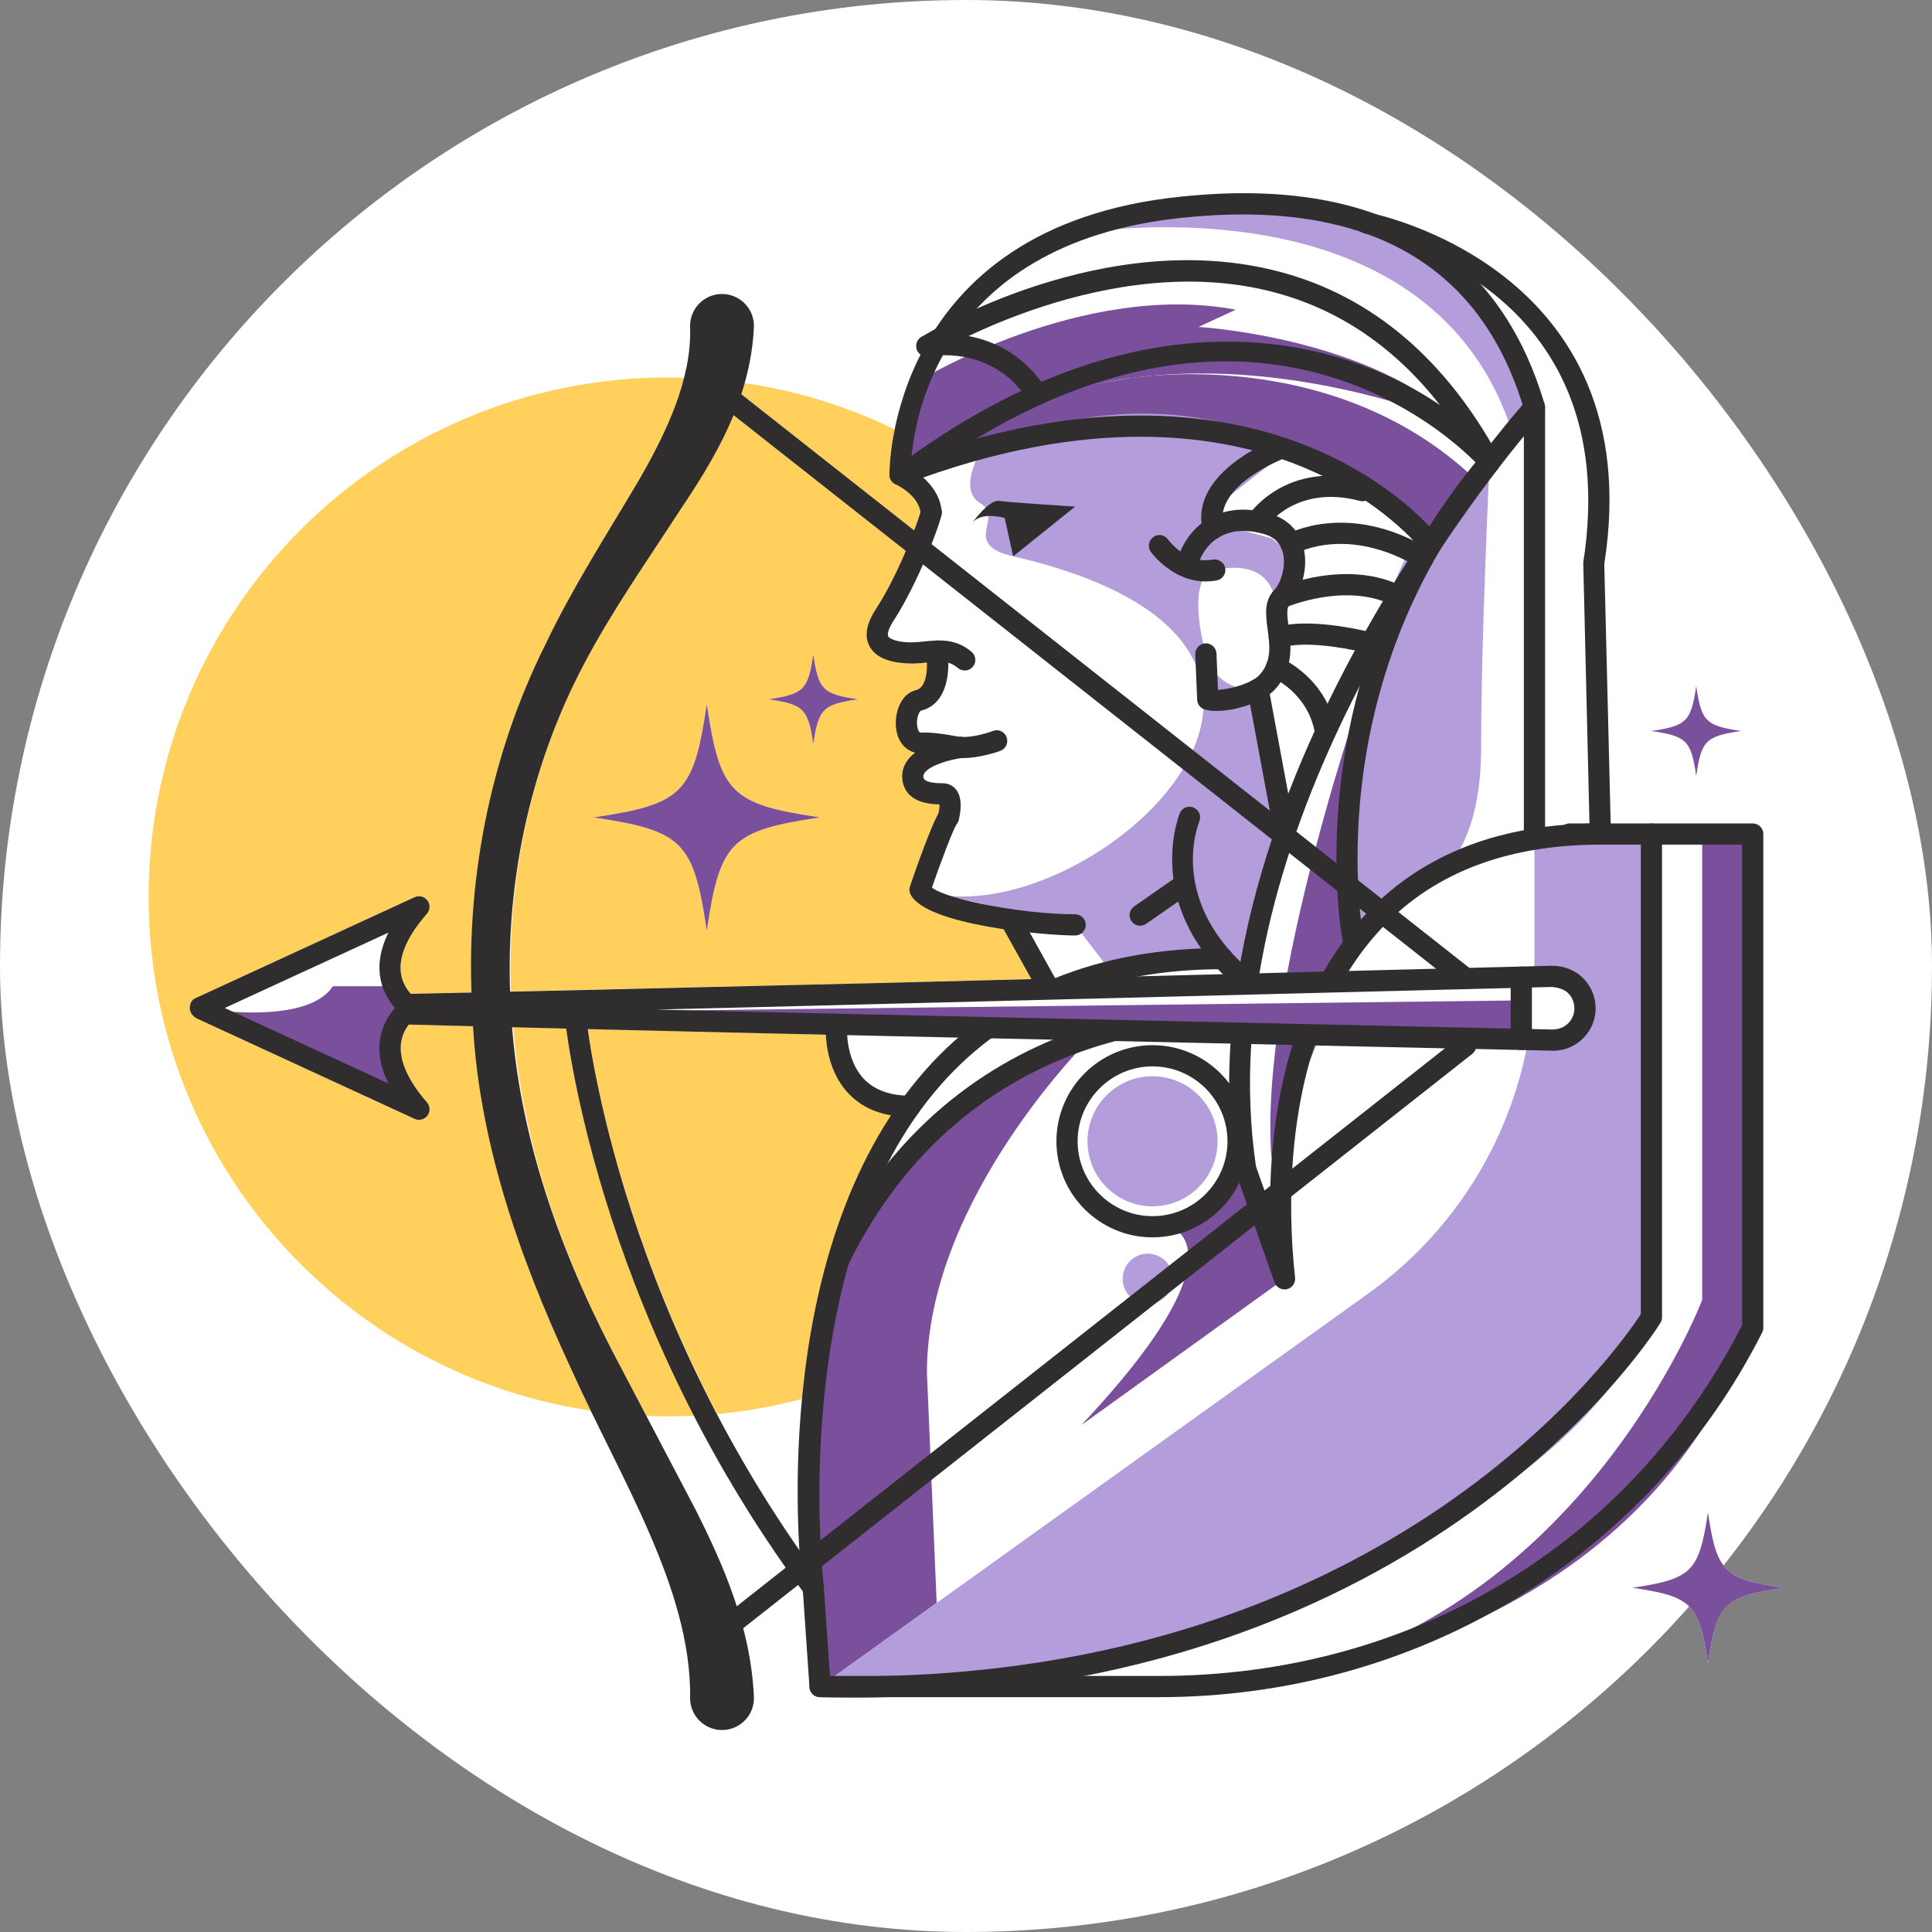 <svg width="130" height="130" viewBox="0 0 130 130" fill="none" xmlns="http://www.w3.org/2000/svg">
<rect x="0" y="0" width="130" height="130" fill="#808080" stroke="none"/>
<rect width="130" height="130" rx="65" fill="white"/>
<path d="M44.952 95.303C64.256 95.303 79.904 79.654 79.904 60.351C79.904 41.047 64.256 25.399 44.952 25.399C25.649 25.399 10 41.047 10 60.351C10 79.654 25.649 95.303 44.952 95.303Z" fill="#FFD15C"/>
<path d="M114.627 95.944C116.086 93.968 117.44 91.899 118.573 89.66C118.623 89.56 118.651 89.449 118.651 89.337V56.117C118.651 55.721 118.333 55.403 117.937 55.403H108.378L107.949 37.946C110.866 19.304 94.67 14.892 92.381 14.367C88.8 13.102 84.51 12.703 79.489 13.227C70.463 14.142 65.609 18.087 62.972 22.123C62.447 22.41 62.067 22.63 61.994 22.674C61.946 22.704 61.941 22.762 61.903 22.801C61.833 22.868 61.783 22.927 61.746 23.017C61.71 23.104 61.701 23.178 61.7 23.272C61.699 23.326 61.659 23.371 61.671 23.426C61.679 23.468 61.724 23.485 61.74 23.523C61.755 23.567 61.736 23.614 61.76 23.655C61.795 23.71 61.861 23.718 61.907 23.761C61.934 23.787 61.94 23.829 61.969 23.85C59.838 28.042 59.846 31.874 59.848 31.954C59.849 31.986 59.893 31.998 59.898 32.029C59.904 32.085 59.872 32.137 59.893 32.194C59.962 32.376 60.099 32.507 60.265 32.579C60.269 32.581 60.268 32.588 60.272 32.59C60.289 32.596 61.766 33.299 61.92 34.481C61.876 34.66 61.722 35.1 61.502 35.683L49.83 26.486C50.289 25.083 50.65 23.626 50.729 22.038C50.732 21.982 50.733 21.921 50.731 21.864C50.695 20.679 49.704 19.746 48.518 19.782C47.332 19.819 46.4 20.809 46.436 21.996L46.438 22.038C46.542 25.46 44.905 29.04 42.861 32.528C40.8 36.005 38.521 39.539 36.708 43.347C33.093 50.574 31.496 58.75 31.785 66.776C30.404 66.805 29.023 66.842 27.643 66.871C26.874 66.034 26.227 64.346 28.724 61.486C28.946 61.236 28.963 60.862 28.762 60.589C28.556 60.321 28.205 60.231 27.887 60.371L13.111 67.183C12.859 67.299 12.77 67.583 12.77 67.862C12.77 68.136 13.005 68.42 13.255 68.537L27.886 75.281C27.986 75.325 28.087 75.348 28.187 75.348C28.405 75.348 28.622 75.248 28.761 75.064C28.962 74.791 28.945 74.418 28.723 74.166C26.905 72.088 26.482 70.242 27.507 68.938C28.97 68.977 30.432 69.01 31.895 69.046C32.358 77.109 35.069 84.862 38.39 92.032C41.739 99.481 46.484 106.859 46.436 114.158L46.435 114.254C46.435 114.291 46.436 114.328 46.437 114.365C46.494 115.55 47.501 116.465 48.685 116.407C49.87 116.35 50.785 115.343 50.727 114.158C50.65 112.56 50.348 111.056 49.967 109.591L53.715 106.638C53.821 106.785 53.915 106.931 54.023 107.079L54.467 113.534C54.475 113.639 54.547 113.712 54.594 113.799C54.629 113.862 54.634 113.937 54.684 113.986C54.773 114.074 54.898 114.104 55.023 114.136C55.074 114.149 55.108 114.196 55.163 114.198C55.916 114.215 56.657 114.226 57.398 114.226C57.639 114.226 57.855 114.2 58.093 114.198H77.994C85.327 114.198 92.287 112.435 98.516 109.359C104.042 106.929 110.223 102.819 114.627 95.944ZM49.555 108.096C48.824 105.821 47.857 103.679 46.843 101.654L41.105 90.721C37.615 83.923 35.127 76.644 34.527 69.111C35.717 69.14 36.907 69.17 38.098 69.199C38.662 73.331 41.513 89.279 52.894 105.467L49.555 108.096ZM53.789 104.261C42.973 88.694 40.148 73.484 39.549 69.233C43.444 69.327 47.338 69.428 51.231 69.521L55.573 69.617C55.602 70.433 55.814 72.212 57.078 73.557C57.82 74.35 58.862 74.748 60.046 74.949C53.463 84.897 53.448 98.575 53.789 104.261ZM59.251 66.138L51.242 66.327C45.619 66.463 40 66.589 34.38 66.713C34.121 59.06 35.742 51.407 39.309 44.656C41.177 41.11 43.496 37.812 45.767 34.316C47.054 32.388 48.35 30.254 49.316 27.898L60.949 37.065C60.408 38.329 59.7 39.808 58.923 40.999C58.276 41.991 58.143 42.838 58.527 43.518C59.145 44.611 60.806 44.638 61.497 44.643C61.791 44.632 62.079 44.605 62.356 44.577C62.374 45.263 62.299 46.264 61.625 46.433C60.638 46.672 60.197 47.882 60.282 48.896C60.36 49.817 60.908 50.401 61.732 50.583C61.483 50.753 61.23 50.924 61.063 51.154C60.756 51.578 60.639 52.063 60.734 52.569C60.984 53.968 62.479 54.108 63.214 54.124C63.22 54.3 63.187 54.571 63.127 54.797C62.565 55.779 61.458 58.955 61.23 59.632C61.169 59.81 61.179 60.011 61.269 60.184C61.874 61.376 64.778 62.1 67.526 62.509L69.4 65.876L59.251 66.138ZM47.559 47.378C46.666 53.383 45.942 54.106 39.937 55C45.942 55.893 46.665 56.618 47.559 62.622C48.452 56.617 49.175 55.893 55.18 55C49.175 54.106 48.452 53.383 47.559 47.378ZM114.922 101.756C114.328 105.756 113.846 106.238 109.845 106.833C113.845 107.428 114.327 107.91 114.922 111.91C115.517 107.91 115.999 107.428 119.999 106.833C115.999 106.239 115.517 105.757 114.922 101.756ZM114.135 52.199C114.488 49.824 114.774 49.538 117.149 49.184C114.774 48.831 114.488 48.545 114.135 46.169C113.781 48.545 113.495 48.831 111.12 49.184C113.495 49.537 113.781 49.824 114.135 52.199ZM54.724 44.035C54.371 46.411 54.085 46.697 51.709 47.05C54.085 47.404 54.371 47.69 54.724 50.065C55.077 47.69 55.363 47.404 57.739 47.05C55.363 46.697 55.077 46.411 54.724 44.035Z" fill="white"/>
<path d="M114.537 56.122V87.467C114.537 87.467 106.49 108.675 85.875 112.831C85.875 112.831 109.949 110.972 117.937 89.342V56.122H114.537Z" fill="#7A4F9B"/>
<path d="M81.929 76.794C81.929 79.211 79.969 81.171 77.552 81.171C75.135 81.171 73.175 79.211 73.175 76.794C73.175 74.377 75.135 72.418 77.552 72.418C79.969 72.418 81.929 74.377 81.929 76.794Z" fill="#B39DDB"/>
<path d="M78.922 86.048C78.922 86.982 78.165 87.738 77.231 87.738C76.298 87.738 75.541 86.981 75.541 86.048C75.541 85.114 76.298 84.357 77.231 84.357C78.165 84.357 78.922 85.114 78.922 86.048Z" fill="#B39DDB"/>
<path d="M73.503 69.702C73.503 69.702 62.37 80.573 62.37 92.35L63.026 107.861L55.181 113.485C55.181 113.485 52.717 92.781 56.609 84.152C60.502 75.522 64.975 73.267 73.503 69.702Z" fill="#7A4F9B"/>
<path d="M91.983 45.63C91.983 45.63 84.649 66.317 85.557 77.939L91.288 63.334C91.288 63.334 90.618 49.736 91.983 45.63Z" fill="#7A4F9B"/>
<path d="M78.265 82.344C78.265 82.344 84.611 83.283 72.757 95.893L86.431 86.048L83.621 77.938C83.621 77.938 81.183 82.547 78.265 82.344Z" fill="#7A4F9B"/>
<path d="M103.249 56.468V65.286C103.249 73.908 99.093 82.003 92.085 87.026L55.18 113.483L71.8 112.28C71.8 112.28 104.302 105.21 111.12 88.629V56.121L103.249 56.468Z" fill="#B39DDB"/>
<path d="M100.235 31.083C100.235 31.083 99.662 42.754 99.662 50.294C99.662 57.833 96.267 59.237 96.267 59.237L91.288 63.335C91.288 63.335 90.008 60.365 91.288 52.649C92.569 44.931 92.209 36.642 100.235 31.083Z" fill="#B39DDB"/>
<path d="M71.8 15.808C71.8 15.808 96.083 11.256 101.774 29.143L103.249 27.407C103.249 27.407 101 8.068 71.8 15.808Z" fill="#B39DDB"/>
<path d="M66.135 30.138C87.868 25.831 96.529 36.221 96.529 36.221L99.662 32.635C89.9 22.895 75.75 25.491 75.75 25.491C61.574 27.705 66.135 30.138 66.135 30.138Z" fill="#7A4F9B"/>
<path d="M61.907 25.581C61.907 25.581 72.827 18.904 83.149 20.837L80.647 21.999C80.647 21.999 92.417 22.686 98.383 28.657C98.383 28.657 81.997 21.402 67.993 27.705L60.987 31.451L61.907 25.581Z" fill="#7A4F9B"/>
<path d="M66.135 30.138C66.135 30.138 64.329 32.87 65.965 33.863C67.602 34.855 64.634 36.613 68.175 37.433C95.42 43.73 72.343 63.586 61.907 59.867L72.343 62.234L74.442 64.975H84.096L86.08 54.06L83.892 46.373C83.892 46.373 81.798 46.327 81.143 44.003C80.487 41.679 80.24 38.671 81.742 38.352C86.081 37.432 85.877 41.066 85.877 41.066L87.261 37.563L85.558 36.22L83.149 35.565L81.302 34.49L86.867 30.138C86.867 30.138 78.282 24.951 66.135 30.138Z" fill="#B39DDB"/>
<path d="M64.914 45.117C64.752 45.117 64.59 45.062 64.457 44.95C63.86 44.454 63.342 44.482 62.361 44.582C62.082 44.61 61.793 44.637 61.497 44.649C60.806 44.643 59.145 44.616 58.527 43.523C58.142 42.843 58.276 41.996 58.923 41.004C60.522 38.551 61.86 34.856 61.949 34.393C61.949 34.003 62.267 33.73 62.663 33.73C63.053 33.73 63.371 34.092 63.371 34.488C63.371 35.007 61.793 39.214 60.115 41.784C59.747 42.352 59.698 42.698 59.77 42.82C59.914 43.071 60.662 43.25 61.442 43.221C61.709 43.21 61.965 43.187 62.217 43.16C63.208 43.06 64.295 42.954 65.371 43.856C65.672 44.107 65.716 44.559 65.46 44.86C65.321 45.027 65.121 45.117 64.914 45.117Z" fill="#302D2E"/>
<path d="M64.786 51.009C64.547 51.009 64.307 50.992 64.078 50.947C62.528 50.64 62.032 50.724 62.032 50.719C60.99 50.668 60.372 49.95 60.283 48.901C60.199 47.887 60.639 46.677 61.626 46.438C62.646 46.181 62.322 43.951 62.322 43.93C62.255 43.546 62.517 43.177 62.907 43.11C63.281 43.049 63.66 43.305 63.727 43.695C63.95 45.005 63.833 47.357 61.971 47.819C61.859 47.858 61.643 48.304 61.715 48.845C61.715 48.862 61.765 49.229 61.916 49.296C62.233 49.275 62.947 49.275 64.346 49.542C65.165 49.726 66.408 49.336 66.82 49.185C67.193 49.035 67.595 49.236 67.735 49.609C67.868 49.982 67.679 50.389 67.311 50.524C67.149 50.585 65.945 51.009 64.786 51.009Z" fill="#302D2E"/>
<path d="M63.816 55.713C63.755 55.713 63.693 55.707 63.632 55.69C63.253 55.584 63.024 55.194 63.125 54.815C63.187 54.587 63.22 54.309 63.214 54.129C62.479 54.112 60.984 53.973 60.734 52.574C60.639 52.068 60.757 51.583 61.062 51.159C61.948 49.95 64.284 49.621 64.546 49.587C64.903 49.509 65.294 49.816 65.343 50.206C65.394 50.596 65.115 50.953 64.725 51.003C63.911 51.108 62.59 51.488 62.217 52C62.138 52.106 62.117 52.201 62.138 52.318C62.194 52.636 62.874 52.703 63.431 52.703C63.804 52.703 64.128 52.859 64.346 53.144C64.831 53.779 64.591 54.866 64.507 55.184C64.418 55.501 64.134 55.713 63.816 55.713Z" fill="#302D2E"/>
<path d="M72.344 62.947C70.293 62.947 62.317 62.256 61.269 60.188C61.18 60.016 61.169 59.815 61.23 59.636C61.469 58.923 62.707 55.35 63.231 54.593C63.449 54.269 63.883 54.18 64.223 54.414C64.546 54.637 64.63 55.078 64.401 55.406C64.122 55.807 63.287 58.054 62.707 59.725C63.766 60.545 68.843 61.52 72.344 61.52C72.74 61.52 73.058 61.838 73.058 62.234C73.058 62.63 72.74 62.947 72.344 62.947Z" fill="#302D2E"/>
<path d="M65.379 35.239C65.379 35.239 66.53 33.593 67.244 33.703C67.956 33.813 72.344 34.087 72.344 34.087L68.176 37.433L67.603 34.855C67.603 34.855 65.982 34.362 65.379 35.239Z" fill="#302D2E"/>
<path d="M81.87 47.837C81.58 47.837 81.306 47.81 81.073 47.742C80.778 47.659 80.566 47.397 80.554 47.085L80.427 44.031C80.41 43.641 80.716 43.306 81.112 43.289C81.118 43.289 81.129 43.289 81.14 43.289C81.519 43.289 81.837 43.59 81.854 43.975L81.954 46.416C82.84 46.382 84.256 45.954 84.741 45.424C85.582 44.499 85.444 43.462 85.298 42.364C85.169 41.422 85.036 40.447 85.722 39.727C86.207 39.22 86.558 38.066 86.313 37.158C86.145 36.533 85.745 36.138 85.076 35.942C81.787 34.995 80.817 37.442 80.716 37.726C80.588 38.099 80.198 38.283 79.814 38.172C79.441 38.044 79.24 37.642 79.368 37.274C79.836 35.859 81.714 33.478 85.476 34.571C86.614 34.906 87.4 35.692 87.695 36.784C88.09 38.278 87.51 39.923 86.758 40.709C86.54 40.938 86.624 41.539 86.708 42.175C86.869 43.351 87.087 44.967 85.793 46.388C85.041 47.207 83.213 47.837 81.87 47.837Z" fill="#302D2E"/>
<path d="M62.657 35.201C62.289 35.201 61.977 34.923 61.943 34.549C61.843 33.322 60.288 32.598 60.272 32.592C60.021 32.48 59.854 32.23 59.848 31.956C59.842 31.789 59.709 15.235 79.49 13.229C92.471 11.875 100.704 16.54 103.875 27.012L103.931 27.201C104.048 27.575 103.836 27.977 103.457 28.087C103.095 28.221 102.682 27.998 102.571 27.613L102.51 27.424C99.572 17.703 91.886 13.389 79.635 14.643C62.668 16.371 61.369 29.018 61.28 31.515C61.966 31.928 63.237 32.886 63.371 34.425C63.404 34.815 63.108 35.16 62.718 35.2C62.696 35.201 62.679 35.201 62.657 35.201Z" fill="#302D2E"/>
<path d="M86.435 86.764C86.14 86.764 85.866 86.58 85.76 86.29L83.13 78.827C79.328 53.065 102.488 27.187 102.721 26.929C102.922 26.717 103.234 26.639 103.507 26.745C103.78 26.851 103.965 27.113 103.965 27.408V55.634C104.929 55.511 105.921 55.439 106.952 55.411L106.534 37.853C109.449 19.137 92.571 15.843 91.853 15.714C91.469 15.642 91.206 15.274 91.278 14.884C91.346 14.499 91.664 14.248 92.109 14.309C92.298 14.343 111.071 17.999 107.949 37.948L108.396 56.102C108.402 56.291 108.329 56.481 108.195 56.615C108.055 56.754 107.871 56.833 107.682 56.833C101.261 56.833 96.212 58.828 92.683 62.768C86.178 70.031 86.641 81.413 87.142 85.972C87.181 86.334 86.947 86.662 86.59 86.747C86.54 86.758 86.485 86.764 86.435 86.764ZM102.537 29.348C97.805 35.112 81.346 56.961 84.511 78.481L85.454 81.156C85.46 75.465 86.53 67.5 91.618 61.821C94.422 58.694 98.078 56.699 102.537 55.862V29.348Z" fill="#302D2E"/>
<path d="M96.267 37.325C96.049 37.325 95.838 37.225 95.699 37.041C95.671 37.007 93.023 33.58 87.433 31.334C82.278 29.266 73.46 27.788 60.818 32.611C60.445 32.727 60.032 32.566 59.893 32.198C59.753 31.825 59.937 31.418 60.305 31.272C73.432 26.278 82.645 27.845 88.057 30.046C93.971 32.448 96.724 36.032 96.835 36.183C97.075 36.494 97.013 36.941 96.696 37.18C96.568 37.274 96.418 37.325 96.267 37.325Z" fill="#302D2E"/>
<path d="M91.067 64.046C90.732 64.046 90.437 63.811 90.37 63.478C90.331 63.3 86.909 45.725 99.69 30.62C99.952 30.313 100.397 30.285 100.698 30.537C100.999 30.793 101.033 31.245 100.781 31.546C88.458 46.104 91.73 63.02 91.763 63.188C91.847 63.578 91.595 63.952 91.211 64.029C91.161 64.04 91.111 64.046 91.067 64.046Z" fill="#302D2E"/>
<path d="M83.915 66.782C83.754 66.782 83.598 66.731 83.464 66.621C76.775 61.147 79.357 54.788 79.384 54.72C79.541 54.364 79.948 54.174 80.316 54.341C80.678 54.492 80.851 54.909 80.7 55.272C80.611 55.494 78.531 60.739 84.367 65.516C84.674 65.766 84.718 66.213 84.467 66.519C84.327 66.693 84.121 66.782 83.915 66.782Z" fill="#302D2E"/>
<path d="M86.462 56.833C86.122 56.833 85.827 56.594 85.76 56.248L83.948 46.5C83.876 46.115 84.132 45.742 84.522 45.67C84.885 45.602 85.275 45.848 85.353 46.244L87.164 55.992C87.236 56.377 86.98 56.75 86.59 56.822C86.546 56.828 86.507 56.833 86.462 56.833Z" fill="#302D2E"/>
<path d="M81.63 36.277C81.312 36.277 81.016 36.059 80.939 35.736C79.948 31.767 85.744 29.566 85.989 29.471C86.362 29.343 86.769 29.522 86.909 29.889C87.048 30.257 86.858 30.669 86.491 30.808C86.441 30.825 81.642 32.653 82.322 35.39C82.417 35.775 82.188 36.159 81.803 36.254C81.747 36.272 81.686 36.277 81.63 36.277Z" fill="#302D2E"/>
<path d="M84.651 35.719C84.511 35.719 84.373 35.675 84.25 35.591C83.927 35.368 83.843 34.928 84.061 34.604C84.161 34.459 86.614 30.959 91.859 32.319C92.238 32.419 92.466 32.809 92.365 33.194C92.265 33.573 91.869 33.812 91.49 33.7C87.288 32.597 85.326 35.295 85.237 35.406C85.102 35.608 84.88 35.719 84.651 35.719Z" fill="#302D2E"/>
<path d="M95.759 38.25C95.636 38.25 95.509 38.217 95.397 38.15C90.693 35.369 87.354 37.159 87.22 37.237C86.886 37.415 86.441 37.304 86.251 36.958C86.055 36.618 86.178 36.183 86.518 35.994C86.679 35.894 90.687 33.697 96.121 36.924C96.462 37.125 96.573 37.559 96.373 37.9C96.238 38.128 96.005 38.25 95.759 38.25Z" fill="#302D2E"/>
<path d="M86.24 40.931C85.966 40.931 85.704 40.769 85.587 40.501C85.431 40.145 85.593 39.721 85.956 39.565C86.134 39.481 90.56 37.586 94.327 39.437C94.683 39.609 94.829 40.039 94.656 40.39C94.488 40.752 94.054 40.898 93.703 40.719C90.498 39.153 86.562 40.852 86.524 40.869C86.434 40.915 86.335 40.931 86.24 40.931Z" fill="#302D2E"/>
<path d="M91.98 43.924C91.93 43.924 91.874 43.918 91.824 43.907C87.799 42.987 86.378 43.545 86.367 43.556C86.028 43.706 85.598 43.55 85.437 43.187C85.275 42.836 85.42 42.424 85.771 42.257C85.945 42.179 87.605 41.482 92.137 42.513C92.522 42.602 92.766 42.987 92.677 43.367C92.599 43.701 92.309 43.924 91.98 43.924Z" fill="#302D2E"/>
<path d="M89.177 49.899C88.838 49.899 88.536 49.654 88.475 49.308C88.006 46.65 85.693 45.618 85.598 45.58C85.236 45.423 85.069 45.005 85.225 44.643C85.376 44.275 85.81 44.108 86.156 44.264C86.284 44.32 89.271 45.618 89.879 49.064C89.946 49.449 89.69 49.822 89.299 49.888C89.26 49.894 89.216 49.899 89.177 49.899Z" fill="#302D2E"/>
<path d="M61.062 32.47C60.845 32.47 60.628 32.37 60.488 32.18C60.255 31.862 60.321 31.416 60.639 31.182C80.175 16.774 95.442 24.516 100.77 30.614C101.033 30.909 100.999 31.361 100.703 31.618C100.408 31.874 99.951 31.846 99.7 31.55C99.098 30.87 84.8 15.119 61.486 32.33C61.358 32.425 61.208 32.47 61.062 32.47Z" fill="#302D2E"/>
<path d="M100.235 31.796C99.985 31.796 99.739 31.662 99.611 31.423C96.194 25.163 91.54 21.211 85.776 19.679C74.634 16.697 62.863 23.814 62.74 23.893C62.406 24.104 61.965 23.992 61.759 23.658C61.553 23.323 61.659 22.883 61.993 22.677C62.495 22.37 74.35 15.158 86.139 18.296C92.292 19.93 97.247 24.121 100.859 30.743C101.049 31.088 100.92 31.523 100.575 31.707C100.47 31.767 100.352 31.796 100.235 31.796Z" fill="#302D2E"/>
<path d="M69.563 26.929C69.34 26.929 69.122 26.829 68.983 26.634C66.492 23.179 62.562 23.981 62.512 23.981C62.177 24.081 61.748 23.824 61.67 23.429C61.586 23.045 61.832 22.666 62.222 22.588C62.423 22.538 67.111 21.607 70.143 25.799C70.371 26.117 70.299 26.563 69.981 26.797C69.853 26.885 69.707 26.929 69.563 26.929Z" fill="#302D2E"/>
<path d="M77.996 114.198H55.182C54.809 114.198 54.496 113.908 54.469 113.535L54.011 106.886C53.9 106.011 51.336 84.396 62.249 72.028C67.076 66.56 73.815 63.79 82.275 63.79C82.671 63.79 82.989 64.107 82.989 64.503C82.989 64.899 82.671 65.217 82.275 65.217C74.243 65.217 67.867 67.825 63.324 72.97C52.834 84.847 55.404 106.529 55.432 106.747L55.844 112.772H77.995C95.023 112.772 109.671 103.949 117.223 89.166V56.833H105.618C105.223 56.833 104.905 56.516 104.905 56.12C104.905 55.724 105.223 55.406 105.618 55.406H117.936C118.332 55.406 118.65 55.724 118.65 56.12V89.34C118.65 89.452 118.622 89.562 118.572 89.663C110.915 104.795 95.363 114.198 77.996 114.198Z" fill="#302D2E"/>
<path d="M72.344 70.416C72.094 70.416 71.854 70.282 71.719 70.048L67.366 62.228C67.177 61.882 67.299 61.453 67.645 61.258C67.98 61.069 68.421 61.196 68.615 61.536L72.969 69.356C73.158 69.702 73.036 70.131 72.69 70.326C72.584 70.388 72.461 70.416 72.344 70.416Z" fill="#302D2E"/>
<path d="M76.719 62.29C76.496 62.29 76.272 62.184 76.134 61.983C75.911 61.66 75.989 61.214 76.312 60.992L79.155 59.013C79.466 58.779 79.924 58.863 80.146 59.191C80.369 59.515 80.291 59.96 79.968 60.183L77.126 62.161C77.004 62.251 76.858 62.29 76.719 62.29Z" fill="#302D2E"/>
<path d="M81.122 39.125C78.909 39.125 77.505 37.225 77.438 37.136C77.21 36.818 77.282 36.373 77.6 36.144C77.906 35.899 78.358 35.971 78.591 36.3C78.647 36.368 79.846 38.001 81.606 37.65C81.975 37.599 82.365 37.834 82.443 38.218C82.515 38.603 82.264 38.976 81.875 39.054C81.613 39.102 81.362 39.125 81.122 39.125Z" fill="#302D2E"/>
<path d="M57.4 114.227C56.659 114.227 55.918 114.216 55.165 114.199C54.769 114.188 54.458 113.865 54.469 113.469C54.479 113.079 54.797 112.772 55.182 112.772C55.188 112.772 55.193 112.772 55.199 112.772C55.94 112.789 56.676 112.8 57.4 112.8C93.686 112.8 109.03 90.549 110.407 88.425V56.12C110.407 55.724 110.725 55.406 111.121 55.406C111.517 55.406 111.834 55.724 111.834 56.12V88.632C111.834 88.76 111.801 88.888 111.734 89C111.578 89.256 96.144 114.227 57.4 114.227Z" fill="#302D2E"/>
<path d="M77.55 83.259C73.983 83.259 71.085 80.361 71.085 76.793C71.085 73.226 73.983 70.328 77.55 70.328C81.118 70.328 84.022 73.226 84.022 76.793C84.022 80.361 81.118 83.259 77.55 83.259ZM77.55 71.754C74.775 71.754 72.511 74.017 72.511 76.793C72.511 79.569 74.774 81.832 77.55 81.832C80.332 81.832 82.594 79.57 82.594 76.793C82.594 74.017 80.332 71.754 77.55 71.754Z" fill="#302D2E"/>
<path d="M56.414 85.532C56.309 85.532 56.203 85.51 56.103 85.46C55.746 85.287 55.601 84.858 55.774 84.507C64.91 65.93 83.525 67.669 83.693 67.696C84.089 67.735 84.373 68.086 84.328 68.476C84.284 68.866 83.911 69.218 83.548 69.112C83.381 69.123 65.734 67.485 57.056 85.131C56.932 85.388 56.676 85.532 56.414 85.532Z" fill="#302D2E"/>
<path d="M104.446 65.696L59.268 66.857C48.63 67.103 37.991 67.372 27.352 67.591C26.554 66.866 24.939 64.732 28.189 61.018L13.557 67.763L13.415 67.828L13.557 67.893L28.189 74.638C25.153 71.168 26.373 69.067 27.196 68.215C37.887 68.504 48.579 68.742 59.27 69.002L104.456 69.987C104.487 69.988 104.53 69.988 104.561 69.987C105.747 69.955 106.681 68.968 106.65 67.782C106.617 66.599 105.631 65.663 104.446 65.696Z" fill="white"/>
<path d="M36.779 68.097L101.857 67.32L101.895 69.424L36.779 68.097Z" fill="#7A4F9B"/>
<path d="M13.415 67.828C13.415 67.828 20.566 69.115 22.401 66.363H26.398L27.733 67.895C27.733 67.895 25.556 69.497 26.333 71.347C27.11 73.197 27.718 74.421 27.718 74.421L13.415 67.828Z" fill="#7A4F9B"/>
<path d="M50.729 22.04C50.483 26.954 48.041 30.914 45.766 34.32C43.495 37.816 41.177 41.114 39.309 44.66C35.576 51.724 33.91 59.774 34.37 67.779C34.757 75.793 37.407 83.521 41.104 90.723L46.842 101.656C48.709 105.383 50.502 109.46 50.729 114.159C50.787 115.343 49.872 116.35 48.687 116.407C47.502 116.465 46.496 115.55 46.438 114.365C46.437 114.329 46.435 114.291 46.437 114.255L46.438 114.159C46.486 106.86 41.742 99.481 38.392 92.032C34.914 84.524 32.032 76.388 31.779 67.912C31.285 59.526 32.923 50.915 36.707 43.347C38.52 39.539 40.799 36.006 42.859 32.529C44.904 29.041 46.541 25.46 46.437 22.038L46.436 21.996C46.399 20.81 47.331 19.819 48.517 19.783C49.703 19.746 50.694 20.679 50.73 21.865C50.733 21.923 50.732 21.984 50.729 22.04Z" fill="#302D2E"/>
<path d="M28.188 75.349C28.088 75.349 27.987 75.327 27.887 75.282L13.256 68.537C13.006 68.421 12.771 68.137 12.771 67.864C12.771 67.584 12.86 67.3 13.112 67.183L27.888 60.372C28.206 60.232 28.557 60.321 28.763 60.59C28.964 60.863 28.947 61.236 28.724 61.487C26.227 64.347 26.873 66.035 27.644 66.872C35.508 66.71 43.373 66.52 51.243 66.331L59.252 66.142L104.428 64.983C105.175 64.983 105.916 65.24 106.474 65.763C107.025 66.293 107.343 67 107.365 67.764C107.388 68.528 107.109 69.253 106.58 69.81C106.056 70.362 105.347 70.68 104.584 70.702L51.232 69.526C43.329 69.337 35.419 69.153 27.51 68.941C26.485 70.246 26.908 72.091 28.725 74.169C28.948 74.42 28.965 74.794 28.764 75.067C28.623 75.249 28.406 75.349 28.188 75.349ZM15.124 67.825L26.132 72.902C24.861 70.322 25.882 68.605 26.584 67.825C25.887 67.045 24.867 65.328 26.137 62.753L15.124 67.825ZM44.157 67.931C46.526 67.986 48.895 68.043 51.27 68.098L104.471 69.274C104.923 69.263 105.279 69.107 105.547 68.828C105.809 68.549 105.948 68.186 105.937 67.808C105.926 67.423 105.77 67.067 105.491 66.799C105.207 66.543 104.805 66.448 104.465 66.409H104.459L51.275 67.759C48.9 67.813 46.532 67.874 44.157 67.931Z" fill="#302D2E"/>
<path d="M98.625 66.559C98.468 66.559 98.313 66.508 98.184 66.409L48.845 27.531C48.533 27.285 48.482 26.834 48.722 26.527C48.972 26.22 49.425 26.171 49.725 26.404L99.065 65.282C99.377 65.528 99.427 65.979 99.188 66.286C99.042 66.465 98.836 66.559 98.625 66.559Z" fill="#302D2E"/>
<path d="M49.285 109.934C49.073 109.934 48.867 109.839 48.722 109.661C48.482 109.354 48.533 108.903 48.845 108.657L98.184 69.786C98.491 69.546 98.931 69.602 99.188 69.909C99.427 70.215 99.377 70.667 99.065 70.912L49.725 109.784C49.597 109.885 49.441 109.934 49.285 109.934Z" fill="#302D2E"/>
<path d="M102.364 70.656C101.968 70.656 101.65 70.338 101.65 69.942V65.751C101.65 65.355 101.968 65.037 102.364 65.037C102.76 65.037 103.078 65.355 103.078 65.751V69.942C103.078 70.338 102.76 70.656 102.364 70.656Z" fill="#302D2E"/>
<path d="M61.241 75.154C59.468 75.154 58.069 74.619 57.077 73.56C55.427 71.804 55.566 69.273 55.572 69.167C55.6 68.788 55.912 68.498 56.286 68.498C56.297 68.498 56.313 68.498 56.33 68.498C56.72 68.526 57.021 68.86 56.999 69.256C56.999 69.273 56.899 71.291 58.12 72.59C58.834 73.342 59.887 73.727 61.242 73.727C61.638 73.727 61.955 74.045 61.955 74.441C61.954 74.837 61.636 75.154 61.241 75.154Z" fill="#302D2E"/>
<path d="M54.725 107.549C54.507 107.549 54.29 107.449 54.151 107.259C39.815 87.951 37.987 68.354 37.97 68.159C37.936 67.769 38.232 67.423 38.622 67.384C39.012 67.378 39.364 67.64 39.397 68.036C39.414 68.225 41.214 87.444 55.299 106.412C55.533 106.723 55.466 107.176 55.148 107.409C55.021 107.504 54.875 107.549 54.725 107.549Z" fill="#302D2E"/>
<path d="M55.18 55.002C49.175 55.895 48.452 56.619 47.559 62.625C46.666 56.62 45.943 55.896 39.937 55.002C45.942 54.11 46.665 53.386 47.559 47.38C48.452 53.385 49.175 54.11 55.18 55.002Z" fill="#7A4F9B"/>
<path d="M120 106.836C116 107.431 115.518 107.913 114.923 111.913C114.329 107.913 113.846 107.431 109.847 106.836C113.846 106.241 114.329 105.759 114.923 101.76C115.517 105.759 115.999 106.241 120 106.836Z" fill="#7A4F9B"/>
<path d="M117.149 49.187C114.774 49.54 114.488 49.826 114.135 52.201C113.781 49.826 113.495 49.54 111.12 49.187C113.495 48.833 113.781 48.547 114.135 46.172C114.488 48.547 114.774 48.833 117.149 49.187Z" fill="#7A4F9B"/>
<path d="M57.739 47.053C55.363 47.406 55.077 47.692 54.724 50.067C54.371 47.692 54.084 47.406 51.709 47.053C54.084 46.699 54.371 46.413 54.724 44.038C55.077 46.413 55.363 46.7 57.739 47.053Z" fill="#7A4F9B"/>
</svg>

